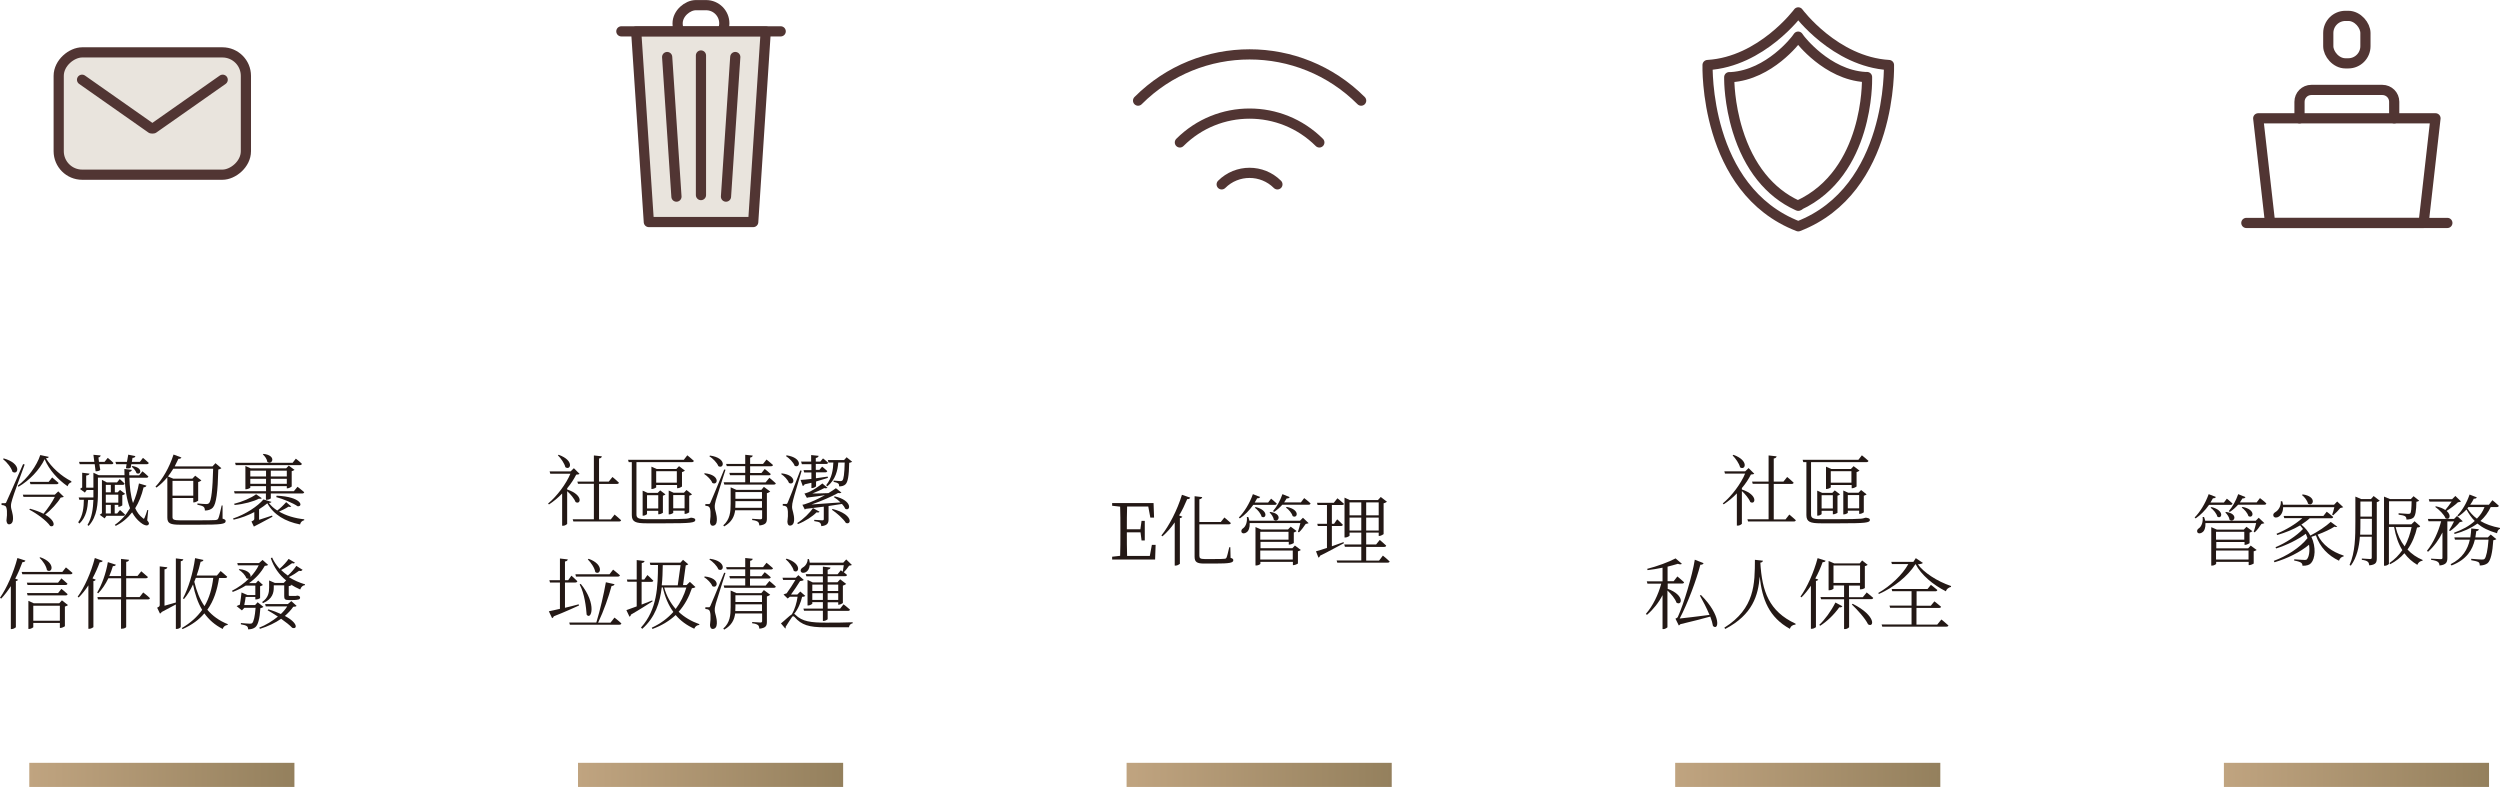 <?xml version="1.0" encoding="UTF-8"?>
<svg id="_圖層_2" data-name="圖層 2" xmlns="http://www.w3.org/2000/svg" xmlns:xlink="http://www.w3.org/1999/xlink" viewBox="0 0 193.77 61">
  <defs>
    <style>
      .cls-1, .cls-2, .cls-3, .cls-4, .cls-5, .cls-6 {
        fill: none;
      }

      .cls-1, .cls-7 {
        stroke: #513533;
        stroke-linecap: round;
        stroke-linejoin: round;
        stroke-width: .79px;
      }

      .cls-2 {
        stroke: url(#linear-gradient-4);
      }

      .cls-2, .cls-3, .cls-4, .cls-5, .cls-6 {
        stroke-miterlimit: 10;
        stroke-width: 1.87px;
      }

      .cls-7 {
        fill: #e9e4dd;
      }

      .cls-3 {
        stroke: url(#linear-gradient-3);
      }

      .cls-4 {
        stroke: url(#linear-gradient-2);
      }

      .cls-5 {
        stroke: url(#linear-gradient-5);
      }

      .cls-6 {
        stroke: url(#linear-gradient);
      }

      .cls-8 {
        fill: #231815;
      }
    </style>
    <linearGradient id="linear-gradient" x1="44.8" y1="60.06" x2="65.35" y2="60.06" gradientUnits="userSpaceOnUse">
      <stop offset="0" stop-color="#c0a480"/>
      <stop offset="1" stop-color="#94805d"/>
    </linearGradient>
    <linearGradient id="linear-gradient-2" x1="129.84" x2="150.39" xlink:href="#linear-gradient"/>
    <linearGradient id="linear-gradient-3" x1="2.27" x2="22.82" xlink:href="#linear-gradient"/>
    <linearGradient id="linear-gradient-4" x1="87.32" x2="107.87" xlink:href="#linear-gradient"/>
    <linearGradient id="linear-gradient-5" x1="172.37" x2="192.92" xlink:href="#linear-gradient"/>
  </defs>
  <g id="_圖層_2-2" data-name="圖層 2">
    <g>
      <g>
        <path class="cls-8" d="M135.01,37.94c1.3,.43,1.04,1.22,.65,.97-.1-.27-.4-.62-.65-.85v2.54s-.13,.14-.32,.14h-.07v-2.5c-.31,.33-.67,.62-1.02,.85l-.07-.07c.7-.58,1.41-1.54,1.73-2.31h-1.56l-.05-.18h1.62l.26-.25,.44,.44c-.05,.04-.13,.05-.26,.06-.17,.34-.41,.71-.7,1.05v.12Zm-.66-2.69c1.25,.45,.92,1.25,.52,.97-.07-.3-.35-.69-.58-.92l.07-.05Zm4.32,4.62s.32,.26,.52,.45c-.02,.07-.07,.1-.16,.1h-3.54l-.05-.17h1.64v-2.75h-1.23l-.05-.17h1.28v-2.03l.62,.07c-.02,.09-.07,.14-.22,.17v1.79h.75l.29-.36s.31,.25,.5,.44c-.01,.07-.07,.1-.16,.1h-1.38v2.75h.91l.29-.37Z"/>
        <path class="cls-8" d="M144.67,40.13c.21,.04,.26,.08,.26,.17,0,.22-.36,.26-2.31,.26h-1.48c-.84,0-1.13-.11-1.13-.64v-4.1h-.24l-.05-.18h4.32l.27-.35s.32,.25,.51,.43c-.02,.07-.07,.1-.16,.1h-4.29v4.05c0,.26,.11,.37,.73,.37h1.55c.7,0,1.25-.01,1.44-.03,.12,0,.19-.01,.26-.02,.05-.01,.14-.03,.22-.06h.1Zm-2.61-.27v-.27h-.87v.26s-.15,.12-.29,.12h-.05v-1.94l.38,.17h.79l.19-.19,.41,.31s-.11,.08-.2,.1v1.33s-.18,.11-.3,.11h-.05Zm0-.45v-1.03h-.87v1.03h.87Zm1.44-1.82h-1.6v.19s-.17,.12-.32,.12h-.05v-1.73l.41,.18h1.52l.21-.22,.46,.35s-.13,.09-.23,.11v1.12s-.19,.13-.32,.13h-.06v-.23Zm0-.18v-.89h-1.6v.89h1.6Zm.6,2.42v-.25h-.88v.18s-.16,.11-.3,.11h-.05v-1.85l.38,.17h.8l.2-.21,.43,.34s-.12,.08-.22,.1v1.29s-.18,.12-.3,.12h-.05Zm0-.43v-1.03h-.88v1.03h.88Z"/>
        <path class="cls-8" d="M129.24,45.63c1.38,.5,1.12,1.36,.7,1.08-.1-.31-.42-.68-.7-.94v2.85s-.14,.14-.32,.14h-.06v-2.63c-.3,.58-.71,1.1-1.21,1.53l-.08-.08c.55-.63,.96-1.49,1.19-2.34h-1.07l-.05-.18h1.22v-1.06c-.38,.08-.78,.15-1.16,.19l-.03-.1c.77-.19,1.72-.55,2.2-.81l.49,.42c-.05,.05-.17,.06-.31,0-.22,.07-.5,.14-.8,.22v1.13h.47l.29-.37s.32,.26,.52,.45c-.01,.07-.08,.1-.16,.1h-1.11v.39Zm2.61,.5c1.6,1.61,1.37,2.8,.92,2.39-.04-.22-.11-.47-.21-.73-.57,.16-1.39,.37-2.32,.59-.04,.05-.08,.08-.12,.1l-.26-.53s.14-.05,.18-.12c.47-1.03,1.13-3.23,1.32-4.45l.68,.27c-.03,.08-.11,.13-.25,.12-.3,1.18-.98,2.99-1.6,4.17,.5-.05,1.38-.16,2.31-.28-.22-.53-.51-1.09-.75-1.51l.1-.03Z"/>
        <path class="cls-8" d="M136.64,43.45c-.01,.08-.05,.14-.2,.16,.13,2.21,.66,3.77,2.73,4.73v.07c-.22,.02-.37,.11-.44,.33-1.61-.89-2.15-2.27-2.34-4.05-.11,1.44-.54,2.95-2.67,4.06l-.07-.1c2.38-1.49,2.36-3.43,2.37-5.26l.63,.07Z"/>
        <path class="cls-8" d="M141.5,43.46c-.02,.07-.1,.12-.23,.11-.16,.44-.35,.88-.57,1.27l.23,.08c-.02,.05-.08,.09-.18,.11v3.58s-.17,.13-.32,.13h-.07v-3.34c-.23,.34-.47,.64-.73,.9l-.08-.06c.51-.71,1.03-1.85,1.33-2.98l.62,.2Zm-.49,4.97c.41-.38,.91-1.05,1.25-1.73l.54,.29c-.04,.06-.12,.11-.24,.08-.42,.59-.97,1.11-1.48,1.43l-.08-.07Zm3.66-2.52s.32,.25,.52,.43c-.02,.07-.07,.1-.16,.1h-1.71v2.18s-.13,.14-.33,.14h-.06v-2.31h-1.78l-.05-.17h1.83v-.9h-.82v.25s-.13,.12-.32,.12h-.06v-2.27l.44,.19h1.97l.19-.23,.43,.34s-.1,.08-.22,.1v1.7s-.14,.1-.32,.1h-.06v-.29h-.85v.9h1.07l.29-.35Zm-2.56-.73h2.06v-1.35h-2.06v1.35Zm1.49,1.62c1.86,.94,1.65,1.88,1.19,1.59-.22-.46-.83-1.13-1.26-1.54l.07-.05Z"/>
        <path class="cls-8" d="M149.06,43.62c-.07,.07-.21,.11-.41,.12,.44,.62,1.49,1.32,2.57,1.68v.07c-.19,.04-.35,.17-.4,.34-.97-.49-1.9-1.25-2.35-2.11-.62,.97-1.69,1.81-2.84,2.32l-.05-.08c.96-.55,1.87-1.41,2.33-2.24h-1.27l-.05-.17h1.71l.19-.29,.55,.37Zm1.42,4.4s.33,.26,.54,.46c-.02,.06-.07,.09-.16,.09h-4.97l-.05-.17h2.32v-1.29h-1.66l-.05-.17h1.71v-1.12h-1.5l-.04-.17h2.78l.26-.32s.31,.23,.5,.4c-.02,.07-.07,.1-.15,.1h-1.46v1.12h1.1l.28-.34s.32,.24,.52,.42c-.02,.06-.07,.09-.16,.09h-1.75v1.29h1.61l.31-.38Z"/>
      </g>
      <g>
        <path class="cls-8" d="M43.96,37.94c1.3,.43,1.04,1.22,.65,.97-.1-.27-.4-.62-.65-.84v2.54s-.13,.14-.32,.14h-.07v-2.5c-.31,.33-.67,.62-1.02,.85l-.07-.07c.7-.58,1.41-1.54,1.73-2.31h-1.56l-.05-.18h1.62l.26-.25,.44,.44c-.05,.04-.13,.05-.26,.06-.17,.34-.41,.71-.7,1.06v.12Zm-.66-2.69c1.25,.45,.92,1.25,.52,.96-.07-.3-.35-.69-.58-.92l.07-.05Zm4.32,4.62s.32,.26,.52,.45c-.02,.07-.07,.1-.16,.1h-3.54l-.05-.17h1.64v-2.75h-1.23l-.05-.17h1.28v-2.03l.62,.07c-.02,.09-.07,.14-.22,.17v1.79h.75l.29-.36s.31,.25,.5,.44c-.01,.07-.07,.1-.16,.1h-1.38v2.75h.91l.29-.37Z"/>
        <path class="cls-8" d="M53.63,40.13c.21,.04,.26,.08,.26,.17,0,.22-.36,.26-2.31,.26h-1.48c-.84,0-1.13-.11-1.13-.64v-4.1h-.24l-.05-.18h4.32l.27-.35s.32,.25,.51,.43c-.02,.07-.07,.1-.16,.1h-4.29v4.05c0,.26,.11,.37,.73,.37h1.55c.7,0,1.25-.01,1.44-.03,.12,0,.19-.01,.26-.02,.05-.01,.14-.03,.22-.06h.1Zm-2.61-.27v-.27h-.87v.26s-.15,.12-.29,.12h-.05v-1.94l.38,.17h.79l.19-.19,.41,.31s-.11,.08-.2,.1v1.33s-.18,.11-.3,.11h-.05Zm0-.45v-1.03h-.87v1.03h.87Zm1.44-1.82h-1.6v.19s-.17,.12-.32,.12h-.05v-1.73l.41,.18h1.52l.21-.22,.46,.35s-.13,.09-.23,.11v1.12s-.19,.13-.32,.13h-.06v-.23Zm0-.18v-.89h-1.6v.89h1.6Zm.6,2.42v-.25h-.88v.18s-.16,.11-.3,.11h-.05v-1.85l.38,.17h.8l.2-.21,.43,.34s-.12,.08-.22,.1v1.29s-.18,.12-.3,.12h-.05Zm0-.43v-1.03h-.88v1.03h.88Z"/>
        <path class="cls-8" d="M54.63,36.68c1.24,.14,1,.99,.58,.75-.09-.25-.38-.53-.64-.7l.06-.05Zm1.6-.27c-.23,.74-.67,2.09-.75,2.37-.05,.19-.09,.37-.08,.52,0,.27,.18,.55,.16,1.04-.01,.26-.13,.41-.33,.41-.11,0-.19-.11-.2-.3,.08-.61,.05-1.08-.08-1.17-.08-.06-.16-.07-.28-.08v-.13h.25c.07,0,.09,0,.15-.13q.1-.21,1.06-2.55l.11,.02Zm-1.19-1.1c1.31,.19,1.07,1.07,.64,.82-.11-.28-.43-.59-.7-.77l.05-.05Zm4.16,2.42l.5,.37s-.14,.1-.26,.13v1.95c0,.31-.06,.49-.58,.55-.02-.12-.04-.23-.11-.28-.08-.06-.21-.12-.45-.14v-.1s.53,.04,.64,.04c.1,0,.13-.04,.13-.12v-.58h-2.09c-.06,.47-.26,.92-.85,1.25l-.07-.08c.52-.46,.57-1.04,.57-1.67v-1.28l.45,.2h1.93l.2-.24Zm.43-.7s.31,.24,.5,.43c-.01,.07-.07,.1-.16,.1h-3.83l-.05-.18h1.67v-.55h-1.18l-.05-.18h1.23v-.52h-1.43l-.05-.17h1.48v-.71l.58,.06c-.01,.08-.06,.13-.2,.16v.49h1l.27-.34s.31,.24,.5,.42c-.01,.07-.07,.1-.16,.1h-1.61v.52h.88l.25-.31s.29,.22,.47,.39c-.02,.07-.07,.1-.15,.1h-1.46v.55h1.21l.28-.34Zm-.57,2.33v-.52h-2.06v.2c0,.1,0,.21-.01,.32h2.08Zm-2.06-1.22v.52h2.06v-.52h-2.06Z"/>
        <path class="cls-8" d="M60.6,36.69c1.21,.15,.97,.98,.55,.74-.09-.25-.37-.54-.61-.69l.05-.05Zm1.54-.22c-.2,.71-.61,2.02-.67,2.3-.05,.18-.08,.37-.08,.52,0,.27,.18,.55,.16,1.04-.01,.25-.13,.41-.33,.41-.11,0-.18-.11-.19-.3,.08-.6,.05-1.08-.08-1.17-.08-.06-.16-.07-.28-.08v-.13h.25c.07,0,.09,0,.14-.12q.1-.2,.97-2.48l.11,.03Zm-1.17-1.18c1.27,.2,1.04,1.04,.62,.81-.1-.28-.42-.58-.67-.75l.05-.06Zm2.55,4.37c-.04,.06-.09,.08-.23,.05-.31,.32-.88,.69-1.44,.91l-.06-.08c.47-.29,.98-.79,1.22-1.16l.51,.28Zm-1.44-3.88h.79v-.51l.58,.06c-.01,.08-.07,.14-.22,.17v.28h.35l.21-.25s.24,.18,.39,.33c-.01,.07-.07,.1-.15,.1h-.8v.46h.28l.21-.25s.25,.19,.4,.34c-.02,.07-.07,.1-.15,.1h-.73v.46c.29-.04,.61-.08,.91-.13l.02,.1c-.26,.08-.57,.18-.92,.28v.38s-.16,.13-.29,.13h-.07v-.41c-.17,.04-.34,.08-.53,.12-.02,.07-.08,.11-.14,.13l-.17-.47c.2-.01,.5-.04,.84-.08v-.5h-.56l-.05-.18h.61v-.46h-.74l-.05-.17Zm2.61,2.69c1.4,.31,1.25,1.18,.83,.97-.05-.12-.14-.25-.26-.38-.3,.04-.65,.1-1.04,.16v1.02c0,.29-.07,.49-.56,.54-.01-.1-.04-.21-.1-.26-.07-.06-.21-.1-.45-.13v-.1s.52,.04,.62,.04c.1,0,.12-.03,.12-.1v-.96c-.43,.06-.91,.11-1.4,.17-.02,.02-.04,.04-.07,.05l-.19-.37s.1-.01,.16-.03c.5-.15,1.1-.44,1.59-.71-.36,.05-.85,.13-1.34,.18-.02,.02-.03,.03-.05,.04l-.2-.35s.08-.01,.12-.03c.46-.13,1.03-.55,1.27-.75l.4,.34s-.13,.07-.25,.02c-.23,.12-.58,.29-.93,.42,.35,0,.8-.01,1.25-.03,.23-.14,.43-.27,.58-.38l.43,.34s-.12,.08-.26,.03c-.46,.26-1.28,.62-2.06,.89,.59-.04,1.41-.1,2.25-.16-.16-.16-.35-.31-.52-.41l.07-.06Zm-.48-2.64l-.05-.17h1.26l.2-.22,.43,.35s-.11,.07-.23,.08c-.02,1.04-.11,1.5-.29,1.67-.12,.12-.31,.16-.49,.16,0-.1-.01-.19-.08-.23-.06-.05-.22-.1-.35-.12v-.1c.16,.01,.42,.04,.52,.04,.08,0,.12-.01,.16-.05,.1-.09,.16-.52,.18-1.39h-.5c-.04,.59-.2,1.32-.84,1.84l-.1-.08c.46-.57,.54-1.23,.56-1.76h-.38Zm.32,3.62c1.63,.42,1.47,1.28,1.03,1.08-.19-.32-.71-.77-1.08-1.02l.05-.06Z"/>
        <path class="cls-8" d="M44.88,46.93c-.45,.2-1.09,.5-1.96,.84-.02,.07-.07,.12-.13,.14l-.25-.53c.18-.04,.49-.1,.86-.19v-2.04h-.77l-.05-.18h.82v-1.68l.61,.07c-.02,.08-.07,.14-.22,.16v1.45h.25l.25-.35s.29,.25,.46,.43c-.02,.07-.08,.1-.16,.1h-.8v1.96c.33-.08,.7-.17,1.06-.27l.03,.09Zm2.75,.94s.34,.26,.53,.45c-.01,.07-.07,.1-.16,.1h-3.83l-.05-.17h2.1c.29-.95,.58-2.2,.74-3.12l.67,.15c-.02,.08-.09,.13-.23,.14-.21,.8-.61,1.94-1.04,2.84h.96l.29-.37Zm-2.99-3.19l-.04-.17h2.64l.28-.36s.32,.25,.53,.44c-.02,.07-.08,.1-.16,.1h-3.25Zm.37,.57c1.29,1.59,.8,2.86,.46,2.39-.04-.56-.16-1.63-.54-2.34l.09-.05Zm.61-1.94c1.25,.44,.92,1.33,.52,1.03-.05-.33-.34-.74-.58-.98l.07-.05Z"/>
        <path class="cls-8" d="M50.59,46.6c-.4,.25-.96,.62-1.69,1.04,0,.07-.05,.13-.11,.16l-.24-.51c.16-.05,.45-.16,.8-.29v-1.91h-.72l-.04-.17h.76v-1.51l.61,.07c-.02,.08-.07,.14-.22,.16v1.28h.19l.25-.35s.29,.26,.46,.44c-.02,.06-.07,.09-.16,.09h-.75v1.76c.26-.1,.54-.21,.82-.32l.04,.07Zm3.29-1.08s-.11,.07-.25,.07c-.23,.68-.55,1.29-1.03,1.83,.44,.42,.99,.74,1.61,.96l-.02,.06c-.16,.01-.31,.11-.38,.29-.58-.26-1.06-.61-1.44-1.06-.47,.44-1.06,.81-1.8,1.08l-.05-.1c.68-.31,1.23-.73,1.67-1.22-.38-.52-.65-1.15-.82-1.9h-.08c-.14,1.17-.5,2.31-1.51,3.21l-.1-.1c1.27-1.4,1.31-3.21,1.32-4.85h-.59l-.05-.18h2.38l.2-.22,.41,.35s-.1,.07-.2,.08l-.21,1.53h.27l.26-.25,.43,.4Zm-2.51-1.72c-.01,.52-.02,1.05-.08,1.57h1.24l.22-1.57h-1.37Zm.11,1.74c.18,.65,.49,1.2,.89,1.66,.38-.5,.65-1.06,.83-1.66h-1.71Z"/>
        <path class="cls-8" d="M54.63,44.68c1.24,.14,1,.99,.58,.75-.09-.25-.38-.53-.64-.7l.06-.05Zm1.6-.27c-.23,.74-.67,2.09-.75,2.37-.05,.19-.09,.37-.08,.52,0,.27,.18,.55,.16,1.04-.01,.26-.13,.41-.33,.41-.11,0-.19-.11-.2-.3,.08-.61,.05-1.08-.08-1.17-.08-.06-.16-.07-.28-.08v-.13h.25c.07,0,.09,0,.15-.13q.1-.21,1.06-2.55l.11,.02Zm-1.19-1.1c1.31,.19,1.07,1.07,.64,.82-.11-.28-.43-.59-.7-.77l.05-.05Zm4.16,2.42l.5,.37s-.14,.1-.26,.13v1.95c0,.31-.06,.49-.58,.55-.02-.12-.04-.23-.11-.28-.08-.06-.21-.12-.45-.14v-.1s.53,.04,.64,.04c.1,0,.13-.04,.13-.12v-.58h-2.09c-.06,.47-.26,.92-.85,1.25l-.07-.08c.52-.46,.57-1.04,.57-1.67v-1.28l.45,.2h1.93l.2-.24Zm.43-.7s.31,.24,.5,.43c-.01,.07-.07,.1-.16,.1h-3.83l-.05-.18h1.67v-.55h-1.18l-.05-.18h1.23v-.52h-1.43l-.05-.17h1.48v-.71l.58,.06c-.01,.08-.06,.13-.2,.16v.49h1l.27-.34s.31,.24,.5,.42c-.01,.07-.07,.1-.16,.1h-1.61v.52h.88l.25-.31s.29,.22,.47,.39c-.02,.07-.07,.1-.15,.1h-1.46v.55h1.21l.28-.34Zm-.57,2.33v-.52h-2.06v.2c0,.1,0,.21-.01,.32h2.08Zm-2.06-1.22v.52h2.06v-.52h-2.06Z"/>
        <path class="cls-8" d="M62.4,46.19c-.05,.05-.11,.07-.23,.07-.1,.43-.3,.94-.62,1.32,.04,.01,.06,.03,.1,.07,.53,.53,1.21,.61,2.39,.61,.71,0,1.31,0,2.05-.03v.08c-.17,.03-.27,.15-.29,.31h-1.87c-1.22,0-1.8-.17-2.35-.8-.08-.08-.14-.07-.19,0-.11,.17-.35,.52-.5,.77,.02,.05,.02,.08-.02,.13l-.34-.4c.26-.2,.67-.61,.85-.71,.22-.37,.38-.91,.44-1.36h-.6l-.17,.14-.32-.31c.06-.03,.15-.07,.24-.09,.21-.29,.5-.72,.68-1.04h-.95l-.05-.17h1.03l.2-.2,.42,.37c-.05,.05-.16,.08-.29,.09-.17,.28-.47,.73-.7,1.04h.49l.23-.23,.4,.35Zm-1.43-2.89c1.24,.4,.94,1.21,.55,.94-.07-.31-.37-.68-.62-.89l.07-.05Zm1.79,.49c-.02,.28-.14,.47-.29,.55-.14,.08-.34,.09-.4-.05-.05-.13,.04-.24,.16-.31,.19-.1,.38-.37,.37-.65h.1c.03,.1,.05,.19,.06,.28h2.6l.23-.25,.44,.43s-.11,.05-.22,.06c-.1,.15-.27,.37-.41,.5,.08,.07,.17,.14,.25,.21-.01,.07-.07,.1-.15,.1h-1.35v.47h.76l.21-.23,.47,.36s-.14,.1-.26,.13v1.35s-.19,.13-.31,.13h-.05v-.19h-.82v.5h.96l.27-.34s.31,.23,.5,.41c-.01,.07-.07,.1-.16,.1h-1.57v.65s-.16,.13-.3,.13h-.07v-.79h-1.46l-.05-.17h1.51v-.5h-.82v.13s-.16,.13-.31,.13h-.06v-1.98l.4,.19h.79v-.47h-1.28l-.05-.17h1.33v-.58l.59,.07c-.01,.08-.07,.14-.22,.17v.35h.77l.25-.31s.07,.05,.15,.11c.03-.14,.06-.34,.08-.5h-2.64Zm.2,1.52v.5h.82v-.5h-.82Zm.82,1.19v-.52h-.82v.52h.82Zm.37-1.19v.5h.82v-.5h-.82Zm.82,1.19v-.52h-.82v.52h.82Z"/>
      </g>
      <g>
        <path class="cls-8" d="M1.91,36.01c-.3,.83-.88,2.38-.96,2.69-.06,.19-.11,.39-.1,.54,0,.26,.17,.52,.16,1-.01,.25-.13,.4-.32,.4-.11,0-.17-.11-.19-.29,.08-.6,.05-1.04-.09-1.13-.08-.05-.16-.07-.29-.08v-.14H.37c.07,0,.09,0,.14-.13q.11-.22,1.28-2.9l.11,.03Zm-1.62-.48c1.42,.4,1.13,1.33,.68,1.04-.1-.34-.44-.75-.74-.99l.06-.05Zm3.49-.12c-.02,.07-.08,.1-.22,.11,.44,.71,1.18,1.38,1.97,1.78v.08c-.15,.04-.25,.16-.29,.31-.75-.52-1.43-1.26-1.78-2.1-.4,.83-1.18,1.65-2.03,2.14l-.05-.09c.74-.54,1.48-1.55,1.74-2.37l.66,.14Zm.73,2.67l.44,.43s-.12,.05-.25,.06c-.25,.43-.74,.95-1.2,1.32,.86,.5,.75,1.01,.39,.88-.28-.42-1.06-.98-1.62-1.27l.06-.07c.43,.12,.77,.25,1.04,.39,.32-.38,.68-.9,.88-1.31H1.82l-.05-.17h2.48l.26-.25Zm-.46-1.07s.29,.24,.49,.42c-.02,.07-.07,.1-.16,.1H2.36l-.05-.18h1.46l.27-.34Z"/>
        <path class="cls-8" d="M11.4,40.32c.16,.19,.17,.26,.12,.33-.11,.17-.43,.02-.64-.16-.26-.21-.47-.47-.64-.78-.35,.45-.77,.8-1.27,1.05l-.07-.08c.47-.32,.87-.76,1.18-1.29-.26-.65-.38-1.47-.42-2.37h-2.07v1.16c0,.8-.04,1.86-.72,2.58l-.09-.07c.35-.58,.43-1.25,.46-1.94h-.41c-.04,.63-.14,1.32-.67,1.83l-.1-.1c.38-.53,.43-1.18,.44-1.74h-.35l-.05-.18h1.14v-.58h-.52l-.14,.2-.38-.28s.1-.08,.17-.12v-1.14l.57,.07c-.02,.07-.07,.12-.26,.15v.94h.56v-1.16l.41,.19h2c0-.16-.01-.32-.01-.48l.58,.07c-.01,.07-.07,.14-.2,.16v.26h.77l.25-.31s.28,.22,.46,.4c-.01,.07-.07,.1-.15,.1h-1.32c.02,.7,.09,1.39,.28,1.96,.2-.44,.36-.95,.46-1.52l.58,.17c-.02,.07-.09,.13-.22,.13-.15,.64-.37,1.17-.65,1.62,.14,.31,.33,.57,.58,.76,.07,.08,.11,.08,.15-.03,.06-.13,.15-.38,.21-.59h.07s-.08,.8-.08,.8Zm-5.28-4.52h1.19l-.07-.55,.56,.05c-.01,.07-.05,.13-.17,.16l.04,.34h.43l.25-.31s.28,.22,.44,.39c-.01,.07-.06,.1-.14,.1h-.95l.07,.44c-.05,.07-.19,.11-.36,.11l-.07-.55h-1.16l-.05-.17Zm3.18,3.73s.24,.2,.39,.35c-.01,.07-.07,.1-.14,.1h-1.3l-.14,.2-.38-.28s.1-.08,.17-.12v-2.59l.38,.2h.79l.21-.26s.23,.2,.38,.35c-.02,.07-.07,.1-.14,.1h-.62v.58h.22l.18-.19,.4,.31s-.11,.08-.22,.1v.79s-.16,.11-.26,.11h-.05v-.15h-.28v.67h.19l.22-.27Zm-.71-1.37v-.58h-.39v.58h.39Zm-.39,.18v.62h.97v-.62h-.97Zm.39,1.46v-.67h-.39v.67h.39Zm.36-4h.89l.1-.56,.55,.11c-.01,.08-.07,.14-.22,.14l-.05,.31h.62l.24-.31s.28,.22,.45,.39c-.02,.07-.07,.1-.16,.1h-1.19l-.05,.27c-.07,.06-.22,.07-.37,.04l.05-.31h-.81l-.05-.17Zm1.31,.32c.89,.14,.64,.75,.32,.55-.05-.17-.23-.39-.38-.5l.06-.05Z"/>
        <path class="cls-8" d="M17.25,40.2c.18,.05,.24,.1,.24,.18,0,.24-.31,.29-2.13,.29h-1.38c-.79,0-1.01-.1-1.01-.56v-3.12c-.26,.32-.54,.58-.84,.8l-.08-.07c.54-.56,1.08-1.49,1.4-2.49l.61,.23c-.03,.07-.11,.11-.23,.1-.09,.2-.19,.4-.29,.59h2.93l.23-.25,.46,.39s-.11,.08-.24,.1c-.04,1.75-.16,2.67-.42,2.95-.16,.17-.39,.23-.62,.23,0-.11-.02-.22-.1-.29-.08-.07-.28-.12-.48-.16v-.1c.22,.02,.57,.05,.69,.05,.1,0,.15-.02,.21-.07,.18-.17,.28-1.09,.32-2.67h-3.09c-.13,.22-.27,.41-.41,.6l.41,.17h1.48l.22-.23,.48,.37s-.13,.1-.25,.12v1.45s-.2,.13-.32,.13h-.06v-.34h-1.61v1.47c0,.19,.08,.26,.61,.26h1.4c.66,0,1.13-.01,1.32-.02,.14-.02,.18-.05,.22-.13,.07-.15,.14-.46,.26-1h.07v1.04Zm-3.88-2.93v1.15h1.61v-1.15h-1.61Z"/>
        <path class="cls-8" d="M22.58,39.26s-.11,.06-.22,.01c-.22,.15-.5,.28-.73,.38,.54,.32,1.22,.52,1.95,.6v.07c-.16,.04-.29,.15-.32,.33-1.16-.23-2.04-.75-2.54-1.64-.19,.16-.4,.31-.64,.46v.82c.29-.1,.65-.22,1.01-.33l.03,.09c-.29,.14-.83,.46-1.38,.73-.02,.02-.04,.03-.06,.04l-.19-.4c.19-.09,.22-.13,.22-.22v-.51c-.47,.25-1.01,.46-1.6,.59l-.05-.09c1.01-.34,1.91-.95,2.36-1.48l.62,.19c-.02,.05-.08,.08-.2,.08,.17,.23,.4,.43,.65,.59,.22-.16,.48-.41,.69-.65l.41,.35Zm-2.29-.64s-.1,.07-.22,.03c-.41,.22-1.19,.43-1.88,.49l-.05-.09c.62-.15,1.34-.46,1.71-.74l.45,.31Zm-2.1-.37l-.05-.18h2.48v-.39h-1.22v.13s-.17,.11-.32,.11h-.06v-1.8l.41,.18h2.75l.2-.21,.45,.33s-.12,.08-.22,.1v1.19s-.19,.14-.32,.14h-.06v-.17h-1.24v.39h1.79l.28-.34s.31,.23,.52,.42c-.02,.07-.08,.1-.16,.1h-2.43v.38s-.13,.11-.32,.11h-.06v-.49h-2.43Zm.08-2.21l-.05-.17h4.46l.25-.32s.29,.22,.47,.4c-.02,.07-.07,.1-.15,.1h-4.98Zm1.13,.44v.45h1.22v-.45h-1.22Zm1.22,1.02v-.39h-1.22v.39h1.22Zm-.19-2.32c1.03,.12,.68,.89,.29,.62-.02-.2-.19-.45-.35-.58l.06-.04Zm.56,1.3v.45h1.24v-.45h-1.24Zm1.24,1.02v-.39h-1.24v.39h1.24Zm-.79,.92c1.96,.08,2.08,.86,1.63,.82-.36-.25-1.13-.57-1.66-.71l.03-.11Z"/>
        <path class="cls-8" d="M1.97,43.45c-.02,.07-.1,.13-.23,.12-.16,.44-.35,.88-.56,1.28l.23,.09s-.08,.09-.18,.1v3.58s-.17,.14-.32,.14h-.07v-3.33c-.24,.37-.49,.7-.75,.97l-.09-.07c.52-.74,1.04-1.91,1.35-3.08l.62,.2Zm3.13,.52s.32,.25,.52,.44c-.02,.07-.07,.1-.16,.1H1.73l-.05-.18h3.15l.28-.35Zm-2.97,1.36l-.05-.17h2.42l.26-.33s.29,.24,.47,.41c-.01,.07-.07,.1-.16,.1H2.13Zm2.63,.31s.29,.23,.48,.41c-.02,.07-.07,.1-.16,.1H2.14l-.05-.18h2.41l.26-.33Zm.04,.89l.47,.37s-.13,.09-.24,.11v1.53s-.2,.13-.33,.13h-.06v-.39H2.58v.34s-.17,.13-.32,.13h-.06v-2.18l.42,.19h1.97l.22-.24Zm-.16,1.58v-1.16H2.58v1.16h2.06Zm-1.52-4.92c1.24,.43,.92,1.3,.52,1-.05-.32-.33-.73-.58-.96l.07-.04Z"/>
        <path class="cls-8" d="M7.96,43.47c-.02,.07-.1,.11-.23,.11-.16,.44-.35,.86-.56,1.25l.25,.1c-.02,.05-.08,.1-.18,.11v3.57s-.17,.13-.32,.13h-.07v-3.37c-.23,.36-.49,.68-.75,.94l-.08-.06c.52-.72,1.04-1.86,1.33-3l.61,.22Zm3.14,2.45s.33,.25,.52,.44c-.01,.07-.07,.1-.16,.1h-1.68v2.13c0,.06-.17,.14-.32,.14h-.08v-2.27h-1.79l-.04-.18h1.84v-1.46h-.99c-.22,.46-.49,.86-.79,1.17l-.08-.06c.35-.58,.68-1.46,.83-2.36l.62,.2c-.02,.07-.1,.12-.23,.11-.08,.26-.17,.52-.28,.77h.91v-1.33l.62,.07c-.02,.08-.06,.14-.22,.16v1.09h.88l.29-.36s.31,.26,.51,.44c-.01,.07-.07,.1-.16,.1h-1.52v1.46h1.04l.28-.36Z"/>
        <path class="cls-8" d="M14.21,43.34c-.01,.08-.06,.14-.2,.16v5.08c0,.07-.17,.17-.31,.17h-.07v-1.9c-.29,.16-.68,.37-1.09,.58-.04,.07-.1,.11-.14,.13l-.22-.46c.17-.08,.2-.11,.2-.23v-2.97l.59,.07c-.01,.08-.08,.14-.22,.16v2.82c.26-.07,.56-.16,.88-.25v-3.42l.58,.07Zm2.77,1.45c-.15,.96-.41,1.78-.91,2.47,.4,.47,.91,.85,1.59,1.12l-.02,.06c-.18,.02-.32,.12-.38,.31-.61-.31-1.06-.71-1.42-1.21-.41,.49-.97,.9-1.69,1.22l-.06-.08c.68-.4,1.19-.86,1.58-1.41-.35-.57-.56-1.24-.71-1.97-.2,.43-.43,.81-.7,1.13l-.08-.05c.42-.79,.78-1.95,.94-3.12l.65,.14c-.02,.07-.08,.13-.22,.14-.08,.37-.19,.73-.31,1.07h1.57l.29-.35s.31,.25,.51,.44c-.01,.07-.07,.1-.16,.1h-.47Zm-1.8,0c-.04,.1-.08,.21-.12,.3,.17,.71,.41,1.35,.79,1.89,.38-.64,.58-1.37,.68-2.19h-1.35Z"/>
        <path class="cls-8" d="M20.41,47.05s-.11,.07-.23,.09c-.05,.82-.18,1.31-.4,1.48-.14,.11-.33,.16-.55,.16,0-.1-.02-.2-.1-.25-.07-.06-.27-.11-.46-.14v-.1c.22,.02,.58,.05,.69,.05,.1,0,.15-.01,.19-.05,.11-.1,.21-.51,.26-1.18h-.87l-.19,.2-.41-.33c.06-.04,.16-.08,.25-.11,.05-.29,.11-.71,.13-.95l.46,.2h.61v-.73h-.75c-.3,.19-.64,.35-1,.49l-.06-.09c.49-.25,.94-.57,1.31-.94-.05,.02-.12,.01-.2-.04-.07-.23-.34-.51-.58-.65l.05-.05c.73,.08,.92,.43,.85,.62,.26-.29,.49-.59,.64-.91h-1.61l-.05-.18h1.69l.27-.24,.43,.38c-.05,.05-.11,.07-.26,.08-.28,.5-.68,.96-1.22,1.34h.53l.18-.2,.37,.34s-.12,.08-.22,.1v.92s-.16,.1-.3,.1h-.07v-.19h-.75c-.02,.2-.07,.43-.11,.63h.84l.2-.22,.44,.35Zm2.16-.47l.42,.38c-.05,.05-.11,.07-.26,.07-.17,.25-.4,.49-.65,.71,1.06,.56,.96,1.06,.57,.92-.18-.19-.5-.45-.86-.7-.46,.32-1.02,.59-1.64,.78l-.06-.09c.53-.21,1.03-.52,1.45-.86-.28-.18-.56-.36-.8-.49l.06-.07c.38,.11,.71,.24,.97,.36,.2-.19,.37-.39,.49-.59h-1.66l-.05-.18h1.76l.27-.23Zm.84-2.38c-.04,.05-.09,.08-.23,.04-.19,.15-.49,.34-.79,.49,.38,.24,.81,.43,1.25,.56v.06c-.17,.02-.31,.14-.37,.34-.26-.11-.52-.25-.75-.41l.08,.07s-.12,.07-.22,.08v.68c0,.06,.01,.08,.09,.08h.38s.05,0,.07,0c.03,0,.07-.01,.1-.02h.08c.11,.04,.16,.07,.16,.15,0,.14-.13,.19-.62,.19h-.26c-.31,0-.35-.09-.35-.31v-.83h-.81v.17c0,.37-.08,.89-.84,1.21l-.06-.09c.48-.33,.54-.74,.54-1.12v-.55l.44,.19h.69l.19-.19c-.54-.44-.95-1.01-1.19-1.72l.1-.06c.14,.32,.34,.61,.58,.88,.27-.24,.56-.56,.7-.77l.49,.29c-.05,.06-.1,.08-.22,.04-.21,.16-.54,.38-.85,.53,.16,.16,.34,.3,.52,.43,.25-.22,.52-.54,.66-.75l.49,.31Z"/>
      </g>
      <g>
        <path class="cls-8" d="M89.57,42.24l-.04,1.13h-3.33v-.22l.62-.07c.02-.57,.02-1.15,.02-1.74v-.33c0-.58,0-1.17-.02-1.74l-.62-.07v-.21h3.21l.04,1.13h-.29l-.16-.86h-1.64c-.02,.56-.02,1.15-.02,1.76h1.05l.09-.65h.25v1.52h-.25l-.08-.63h-1.06c0,.67,0,1.25,.02,1.83h1.76l.16-.86h.3Z"/>
        <path class="cls-8" d="M90.02,41.5c.59-.74,1.22-1.94,1.59-3.15l.64,.22c-.02,.07-.1,.13-.23,.11-.19,.45-.39,.88-.63,1.27l.25,.1c-.02,.05-.08,.09-.19,.11v3.54s-.17,.14-.32,.14h-.08v-3.35c-.29,.43-.62,.79-.95,1.08l-.08-.06Zm5.37,1.74c.16,.05,.2,.1,.2,.18,0,.2-.26,.26-1.44,.26h-.82c-.56,0-.74-.12-.74-.53v-4.69l.59,.07c-.01,.08-.07,.14-.22,.17v1.76h1.66l.28-.35s.31,.25,.5,.43c-.02,.07-.07,.1-.16,.1h-2.28v2.43c0,.19,.07,.26,.4,.26h.79c.37,0,.64,0,.76-.02,.08,0,.12-.03,.15-.08,.05-.1,.13-.43,.22-.82h.08l.02,.84Z"/>
        <path class="cls-8" d="M97.14,39.13c-.31,.44-.67,.8-1.04,1.05l-.08-.07c.41-.41,.83-1.08,1.09-1.81l.56,.22c-.03,.06-.1,.11-.23,.1-.06,.11-.13,.22-.19,.33h1.04l.23-.3s.28,.22,.44,.38c-.02,.07-.07,.1-.14,.1h-1.68Zm3.85,1l.44,.42s-.12,.05-.23,.06c-.13,.2-.34,.49-.52,.65l-.08-.04c.06-.17,.14-.46,.19-.68h-3.93c.02,.35-.08,.61-.23,.71-.13,.11-.33,.13-.4,0-.05-.12,.01-.24,.13-.31,.2-.14,.33-.51,.28-.87h.11c.04,.1,.07,.2,.09,.29h3.92l.24-.24Zm-3.66-.83c1.06,.27,.79,.98,.45,.74-.05-.23-.3-.53-.52-.69l.07-.05Zm3.03,2.98l.47,.35s-.13,.08-.23,.1v.95s-.2,.12-.33,.12h-.06v-.25h-2.52v.16s-.13,.12-.32,.12h-.06v-2.98l.44,.19h2.08l.21-.22,.46,.34s-.12,.09-.22,.11v.82s-.2,.12-.33,.12h-.06v-.21h-2.19v.49h2.47l.21-.22Zm-2.68-1.06v.61h2.19v-.61h-2.19Zm2.52,2.15v-.7h-2.52v.7h2.52Zm-1.75-3.69c1,.13,.65,.87,.28,.61-.02-.21-.19-.44-.33-.57l.05-.04Zm2.64-1.07s.31,.23,.49,.41c-.02,.07-.07,.1-.15,.1h-2.04c-.2,.22-.41,.41-.64,.56l-.08-.07c.27-.3,.55-.79,.73-1.31l.56,.23c-.03,.07-.1,.11-.23,.1-.07,.11-.14,.21-.2,.31h1.3l.26-.34Zm-1.35,.68c1.08,.22,.81,.94,.45,.71-.07-.24-.3-.51-.52-.66l.07-.05Z"/>
        <path class="cls-8" d="M104.17,42.1c-.45,.23-1.06,.58-1.85,.97-.02,.07-.07,.13-.13,.15l-.19-.49c.17-.04,.47-.14,.85-.26v-1.7h-.71l-.04-.17h.75v-1.46h-.73l-.04-.17h1.3l.28-.35s.32,.25,.51,.43c-.01,.07-.07,.09-.16,.09h-.78v1.46h.17l.24-.35s.28,.25,.44,.42c-.01,.07-.07,.1-.15,.1h-.7v1.57c.28-.1,.59-.21,.9-.32l.04,.08Zm3.01,.96s.33,.26,.53,.46c-.02,.06-.07,.09-.16,.09h-3.9l-.05-.17h1.91v-1.06h-1.27l-.05-.18h1.32v-.92h-.91v.25s-.16,.13-.32,.13h-.07v-3.09l.41,.19h2.18l.22-.24,.48,.37s-.14,.1-.26,.12v2.39s-.2,.14-.32,.14h-.06v-.26h-.97v.92h.77l.28-.35s.31,.25,.5,.44c-.01,.07-.07,.1-.16,.1h-1.39v1.06h1l.29-.38Zm-2.58-4.12v1h.91v-1h-.91Zm.91,2.18v-1h-.91v1h.91Zm.38-2.18v1h.97v-1h-.97Zm.97,2.18v-1h-.97v1h.97Z"/>
      </g>
      <g>
        <path class="cls-8" d="M171.22,39.13c-.31,.44-.67,.8-1.04,1.05l-.08-.07c.41-.41,.83-1.08,1.09-1.81l.56,.22c-.03,.06-.1,.11-.23,.1-.06,.11-.13,.22-.19,.33h1.04l.23-.3s.28,.22,.44,.38c-.02,.07-.07,.1-.14,.1h-1.68Zm3.85,1l.44,.42s-.12,.05-.23,.06c-.13,.2-.34,.49-.52,.65l-.08-.04c.06-.17,.14-.46,.19-.68h-3.93c.02,.35-.08,.61-.23,.71-.13,.11-.33,.13-.4,0-.05-.12,.01-.24,.13-.31,.2-.14,.33-.51,.28-.87h.11c.04,.1,.07,.2,.09,.29h3.92l.24-.24Zm-3.66-.83c1.06,.27,.79,.98,.45,.74-.05-.23-.3-.53-.52-.69l.07-.05Zm3.03,2.98l.47,.35s-.13,.08-.23,.1v.95s-.2,.12-.33,.12h-.06v-.25h-2.52v.16s-.13,.13-.32,.13h-.06v-2.98l.44,.19h2.08l.21-.22,.46,.34s-.12,.09-.22,.11v.82s-.2,.13-.33,.13h-.06v-.22h-2.19v.49h2.47l.21-.22Zm-2.68-1.06v.61h2.19v-.61h-2.19Zm2.52,2.15v-.7h-2.52v.7h2.52Zm-1.75-3.69c1,.13,.65,.87,.28,.61-.02-.2-.19-.44-.33-.57l.05-.04Zm2.64-1.07s.31,.23,.49,.41c-.02,.07-.07,.1-.15,.1h-2.04c-.2,.22-.41,.41-.64,.56l-.08-.07c.27-.3,.55-.79,.73-1.31l.56,.23c-.03,.07-.1,.11-.23,.1-.07,.11-.14,.21-.2,.31h1.3l.26-.34Zm-1.35,.68c1.08,.22,.81,.94,.45,.71-.07-.24-.3-.51-.52-.66l.07-.05Z"/>
        <path class="cls-8" d="M176.96,39.31c0,.38-.16,.62-.33,.73-.14,.1-.35,.11-.42-.04-.05-.13,.02-.23,.15-.31,.23-.13,.45-.46,.42-.84h.11c.03,.09,.05,.18,.06,.27h3.96l.24-.25,.47,.44s-.11,.05-.23,.07c-.14,.17-.37,.41-.55,.56l-.08-.05c.06-.14,.13-.39,.17-.58h-3.97Zm4.21,1.49c-.05,.05-.1,.07-.23,.02-.31,.2-.8,.43-1.31,.62,.37,.8,1.14,1.34,2.02,1.62v.07c-.17,.02-.29,.14-.36,.33-.84-.4-1.47-1.04-1.79-1.97-.12,.04-.24,.08-.35,.12,.38,.81,.29,1.69-.02,2.03-.12,.14-.33,.22-.67,.21,0-.13-.05-.2-.13-.25-.08-.05-.29-.12-.51-.15v-.1c.24,.02,.67,.05,.82,.05,.08,0,.13-.01,.17-.06,.16-.19,.23-.62,.16-1.12-.68,.57-1.7,1.08-2.68,1.36l-.05-.11c.99-.36,2.04-1.03,2.61-1.76-.04-.11-.08-.22-.13-.34-.59,.44-1.49,.89-2.3,1.14l-.05-.1c.77-.31,1.64-.88,2.13-1.41-.07-.1-.14-.19-.22-.28-.53,.32-1.14,.56-1.78,.75l-.05-.1c.76-.31,1.49-.76,2-1.21h-1.4l-.05-.17h3.08l.26-.33s.31,.23,.5,.41c-.01,.07-.07,.1-.16,.1h-1.66c-.19,.18-.41,.33-.65,.49,.31,.25,.54,.54,.7,.85,.57-.29,1.24-.74,1.58-1.06l.49,.36Zm-2.69-2.48c1.13,.16,.82,.98,.41,.72-.05-.23-.27-.52-.47-.67l.06-.05Z"/>
        <path class="cls-8" d="M183.98,38.45l.47,.36s-.13,.09-.23,.11v4.34c0,.32-.05,.51-.58,.56-.02-.13-.05-.23-.12-.28-.08-.07-.22-.12-.46-.15v-.1s.53,.04,.64,.04,.13-.04,.13-.13v-1.6h-.92c-.06,.78-.23,1.6-.7,2.24l-.1-.05c.44-.98,.45-2.21,.45-3.33v-1.97l.45,.19h.76l.2-.23Zm-.14,2.99v-1.23h-.89v.26c0,.3,0,.63-.02,.97h.91Zm-.89-2.57v1.17h.89v-1.17h-.89Zm4.62,1.94c-.04,.05-.1,.07-.23,.08-.14,.6-.37,1.19-.74,1.7,.32,.35,.72,.62,1.17,.81v.06c-.19,.02-.33,.13-.41,.32-.4-.24-.73-.53-1-.9-.29,.33-.65,.62-1.1,.85l-.06-.09c.41-.28,.74-.62,1-1-.31-.49-.51-1.08-.64-1.8h-.4v2.87s-.12,.14-.32,.14h-.06v-5.36l.46,.19h1.62l.21-.22,.44,.35s-.1,.07-.22,.08c-.01,.7-.07,1.09-.24,1.24-.12,.1-.32,.14-.53,.14,0-.1-.02-.19-.1-.25-.08-.06-.31-.11-.51-.13v-.11c.22,.02,.62,.05,.73,.05,.09,0,.14-.01,.17-.04,.08-.07,.1-.4,.11-.94h-1.75v1.79h1.73l.25-.24,.43,.38Zm-1.89,.04c.14,.59,.38,1.09,.7,1.5,.26-.47,.43-.98,.54-1.5h-1.24Z"/>
        <path class="cls-8" d="M190.88,40.41s-.12,.05-.23,.06c-.17,.22-.5,.52-.75,.69l-.08-.05c.12-.18,.28-.47,.39-.7h-.52v2.83c0,.31-.07,.54-.61,.59,0-.11-.05-.23-.13-.28-.09-.07-.25-.12-.52-.16v-.09s.62,.04,.74,.04c.11,0,.14-.03,.14-.11v-1.96c-.28,.57-.65,1.08-1.12,1.5l-.08-.08c.5-.62,.88-1.46,1.1-2.29h-.98l-.05-.18h2.03l.23-.23,.44,.41Zm-2.58-1.54l-.05-.18h1.81l.25-.25,.44,.43s-.11,.05-.24,.06c-.2,.2-.58,.48-.88,.67,.41,.35,.22,.74-.08,.57-.12-.3-.5-.67-.8-.88l.05-.05c.32,.07,.56,.17,.73,.29,.16-.19,.35-.44,.49-.65h-1.72Zm4.75,2.56l.44,.36s-.11,.07-.24,.08c-.06,.94-.2,1.58-.44,1.78-.15,.12-.37,.18-.61,.18,0-.11-.02-.21-.1-.26-.09-.06-.33-.11-.56-.15v-.11c.25,.02,.68,.06,.81,.06,.11,0,.17-.01,.22-.05,.13-.13,.25-.68,.31-1.49h-1.06c-.18,.77-.62,1.54-1.81,2l-.07-.1c.93-.46,1.33-1.16,1.49-1.9h-1.15l-.05-.18h1.24c.04-.23,.06-.46,.07-.69l.59,.06c-.01,.08-.07,.13-.2,.15-.02,.16-.04,.32-.07,.48h.97l.22-.22Zm0-2.13c-.19,.42-.46,.78-.8,1.08,.4,.24,.89,.42,1.52,.54v.07c-.13,.04-.2,.16-.23,.34-.67-.19-1.15-.44-1.52-.75-.48,.35-1.07,.62-1.77,.81l-.04-.1c.65-.23,1.19-.53,1.6-.91-.26-.26-.46-.56-.64-.89-.2,.22-.41,.39-.62,.53l-.08-.07c.36-.37,.72-.96,.94-1.62l.56,.22c-.02,.07-.1,.11-.23,.1-.08,.17-.17,.32-.28,.47h1.45l.27-.35s.32,.25,.5,.43c-.02,.07-.07,.1-.15,.1h-.46Zm-1.73,0s-.05,.07-.08,.1c.2,.31,.44,.58,.74,.8,.26-.26,.46-.56,.59-.9h-1.26Z"/>
      </g>
      <g>
        <line class="cls-6" x1="44.8" y1="60.06" x2="65.35" y2="60.06"/>
        <line class="cls-4" x1="129.84" y1="60.06" x2="150.39" y2="60.06"/>
        <line class="cls-3" x1="2.27" y1="60.06" x2="22.82" y2="60.06"/>
        <line class="cls-2" x1="87.32" y1="60.06" x2="107.87" y2="60.06"/>
        <line class="cls-5" x1="172.37" y1="60.06" x2="192.92" y2="60.06"/>
      </g>
      <g>
        <path class="cls-1" d="M105.5,7.8c-4.78-4.78-12.52-4.78-17.29,0"/>
        <path class="cls-1" d="M91.45,11.04c2.98-2.98,7.82-2.98,10.81,0"/>
        <path class="cls-1" d="M94.69,14.29c1.19-1.19,3.13-1.19,4.32,0"/>
      </g>
      <g>
        <g>
          <g>
            <path class="cls-1" d="M178.23,9.17v-1.28c0-.51,.41-.92,.92-.92h5.5c.51,0,.92,.41,.92,.92v1.28"/>
            <polygon class="cls-1" points="187.85 17.28 175.95 17.28 175.03 9.17 188.77 9.17 187.85 17.28"/>
          </g>
          <line class="cls-1" x1="174.11" y1="17.28" x2="189.69" y2="17.28"/>
        </g>
        <rect class="cls-1" x="180.46" y="1.23" width="2.88" height="3.68" rx="1.33" ry="1.33"/>
      </g>
      <g>
        <rect class="cls-1" x="52.92" y="0" width="2.83" height="3.62" rx="1.41" ry="1.41" transform="translate(56.14 -52.52) rotate(90)"/>
        <line class="cls-1" x1="48.16" y1="2.43" x2="60.51" y2="2.43"/>
        <polygon class="cls-7" points="58.38 17.21 50.29 17.21 49.31 2.44 59.35 2.44 58.38 17.21"/>
        <line class="cls-7" x1="52.43" y1="15.24" x2="51.71" y2="4.42"/>
        <line class="cls-7" x1="56.27" y1="15.24" x2="56.99" y2="4.42"/>
        <line class="cls-1" x1="54.33" y1="4.3" x2="54.33" y2="15.12"/>
      </g>
      <g>
        <rect class="cls-7" x="7.07" y="1.55" width="9.48" height="14.51" rx="1.82" ry="1.82" transform="translate(3 20.61) rotate(-90)"/>
        <g>
          <line class="cls-7" x1="6.36" y1="6.18" x2="11.73" y2="9.95"/>
          <line class="cls-7" x1="17.26" y1="6.18" x2="11.89" y2="9.95"/>
        </g>
      </g>
      <path class="cls-1" d="M146.41,5.04c-4.19-.25-7.03-4.08-7.03-4.08,0,0-2.84,3.83-7.03,4.08,0,0-.3,9.67,7.03,12.5,7.33-2.83,7.03-12.5,7.03-12.5Zm-6.96,10.88l-.07,.03-.07-.03c-2.17-.99-3.76-2.99-4.63-5.8-.65-2.11-.65-3.89-.65-3.97v-.17h.15c2.98-.19,5.04-2.93,5.06-2.96l.13-.18,.13,.18s2.09,2.77,5.06,2.95h.15s0,.17,0,.17c0,.07,.15,7.25-5.29,9.77Z"/>
    </g>
  </g>
</svg>
